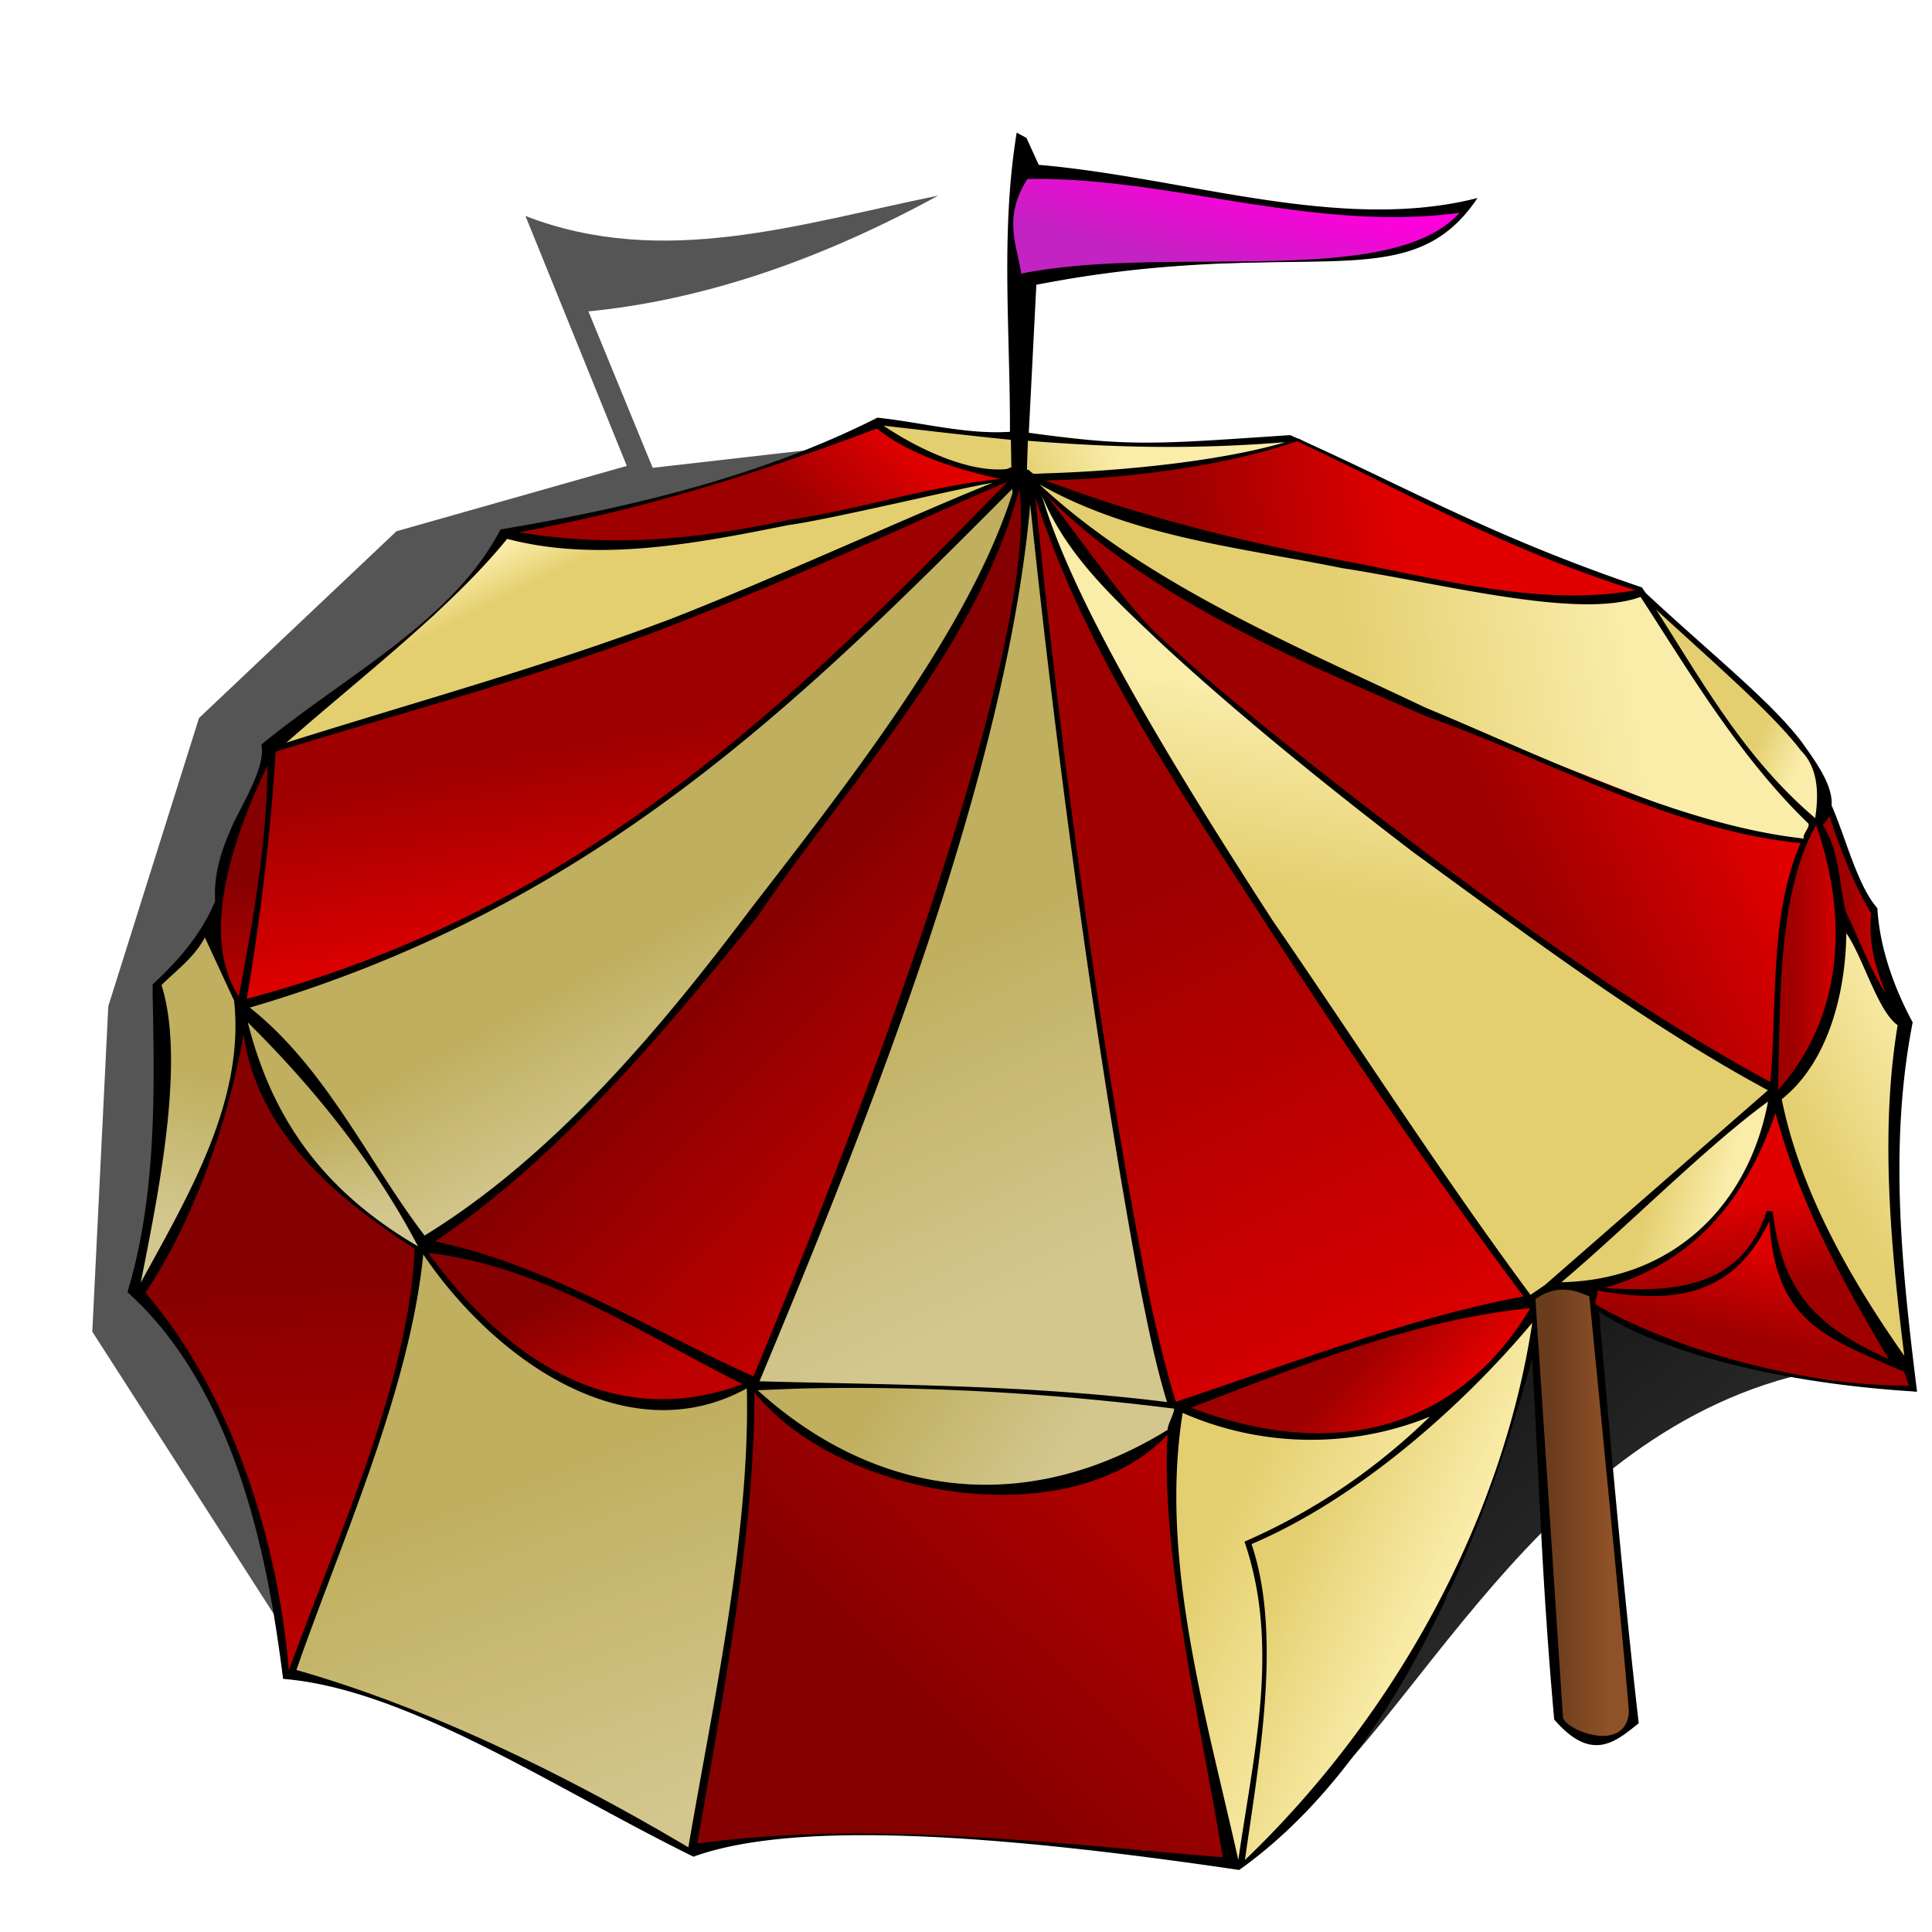 <svg xmlns="http://www.w3.org/2000/svg" xmlns:xlink="http://www.w3.org/1999/xlink" viewBox="0 0 128 128" version="1.0"><defs><linearGradient id="u" y2="94.227" xlink:href="#b" gradientUnits="userSpaceOnUse" x2="91.676" gradientTransform="translate(3.287 -.173)" y1="89.903" x1="86.789"/><linearGradient id="b"><stop offset="0" stop-color="#9e0000"/><stop offset="1" stop-color="#e00000"/></linearGradient><linearGradient id="e" y2="11.243" gradientUnits="userSpaceOnUse" x2="75.416" gradientTransform="translate(3.287 -.173)" y1="17.427" x1="73.859"><stop offset="0" stop-color="#c223c2"/><stop offset="1" stop-color="#ff00dc"/></linearGradient><linearGradient id="f" y2="100.45" gradientUnits="userSpaceOnUse" x2="103.26" gradientTransform="translate(3.287 -.173)" y1="100.45" x1="99.373"><stop offset="0" stop-color="#6a3c1d"/><stop offset="1" stop-color="#8f5127"/></linearGradient><linearGradient id="g" y2="28.881" xlink:href="#a" gradientUnits="userSpaceOnUse" x2="69.968" gradientTransform="translate(3.287 -.173)" y1="31.741" x1="64.086"/><linearGradient id="h" y2="28.281" xlink:href="#b" gradientUnits="userSpaceOnUse" x2="55.066" gradientTransform="translate(3.287 -.173)" y1="33.866" x1="49.851"/><linearGradient id="i" y2="31.914" xlink:href="#b" gradientUnits="userSpaceOnUse" x2="89.081" gradientTransform="translate(3.287 -.173)" y1="34.076" x1="75.243"/><linearGradient id="j" y2="39.438" xlink:href="#a" gradientUnits="userSpaceOnUse" x2="103.7" gradientTransform="translate(3.287 -.173)" y1="42.465" x1="85.103"/><linearGradient id="k" y2="51.114" xlink:href="#a" gradientUnits="userSpaceOnUse" x2="115.72" gradientTransform="translate(3.287 -.173)" y1="49.816" x1="112.86"/><linearGradient id="l" y2="50.162" xlink:href="#b" gradientUnits="userSpaceOnUse" x2="111.22" gradientTransform="translate(3.287 -.173)" y1="56.908" x1="97.038"/><linearGradient id="m" y2="63.827" xlink:href="#b" gradientUnits="userSpaceOnUse" x2="119.25" gradientTransform="translate(3.287 -.173)" y1="63.827" x1="115.31"/><linearGradient id="n" y2="71.005" xlink:href="#a" gradientUnits="userSpaceOnUse" x2="125.41" gradientTransform="translate(3.287 -.173)" y1="75.935" x1="116.41"/><linearGradient id="o" y2="60.441" xlink:href="#b" gradientUnits="userSpaceOnUse" x2="122.52" gradientTransform="translate(3.287 -.173)" y1="60.441" x1="119.18"/><linearGradient id="p" y2="47.611" xlink:href="#a" gradientUnits="userSpaceOnUse" x2="87.611" gradientTransform="translate(3.287 -.173)" y1="59.978" x1="85.535"/><linearGradient id="q" y2="81.384" xlink:href="#a" gradientUnits="userSpaceOnUse" x2="110.27" gradientTransform="translate(3.287 -.173)" y1="80.173" x1="105.77"/><linearGradient id="r" y2="79.005" xlink:href="#b" gradientUnits="userSpaceOnUse" x2="116.76" gradientTransform="translate(3.287 -.173)" y1="84.973" x1="117.45"/><linearGradient id="s" y2="82.811" xlink:href="#b" gradientUnits="userSpaceOnUse" x2="113.56" gradientTransform="translate(3.287 -.173)" y1="88.692" x1="112.26"/><linearGradient id="t" y2="94.054" xlink:href="#b" gradientUnits="userSpaceOnUse" x2="90.724" gradientTransform="translate(3.287 -.173)" y1="59.459" x1="73.168"/><linearGradient id="a"><stop offset="0" stop-color="#e3cf6f"/><stop offset="1" stop-color="#faeca9"/></linearGradient><linearGradient id="v" y2="107.94" xlink:href="#a" gradientUnits="userSpaceOnUse" x2="88.043" gradientTransform="translate(3.287 -.173)" y1="102.49" x1="76.541"/><linearGradient id="w" y2="106.98" xlink:href="#a" gradientUnits="userSpaceOnUse" x2="91.503" gradientTransform="translate(3.287 -.173)" y1="102.57" x1="82.076"/><linearGradient id="x" y2="83.099" xlink:href="#a" gradientUnits="userSpaceOnUse" x2="70.534" gradientTransform="translate(3.287 -.173)" y1="61.974" x1="60.413"/><linearGradient id="y" y2="98.125" xlink:href="#a" gradientUnits="userSpaceOnUse" x2="66.203" gradientTransform="translate(3.287 -.173)" y1="91.23" x1="55.685"/><linearGradient id="z" y2="94.633" xlink:href="#b" gradientUnits="userSpaceOnUse" x2="76.544" gradientTransform="translate(3.287 -.173)" y1="114.43" x1="56.922"/><linearGradient id="A" y2="71.52" xlink:href="#b" gradientUnits="userSpaceOnUse" x2="64.7" gradientTransform="translate(3.287 -.173)" y1="57.466" x1="50.205"/><linearGradient id="B" y2="93.175" xlink:href="#b" gradientUnits="userSpaceOnUse" x2="35.797" gradientTransform="translate(3.287 -.173)" y1="86.237" x1="32.615"/><linearGradient id="C" y2="120.97" xlink:href="#a" gradientUnits="userSpaceOnUse" x2="40.128" gradientTransform="translate(3.287 -.173)" y1="97.55" x1="31.201"/><linearGradient id="D" y2="73.906" xlink:href="#a" gradientUnits="userSpaceOnUse" x2="41.366" gradientTransform="translate(3.287 -.173)" y1="64.184" x1="36.062"/><linearGradient id="E" y2="81.419" xlink:href="#a" gradientUnits="userSpaceOnUse" x2="19.269" gradientTransform="translate(3.287 -.173)" y1="74.967" x1="17.678"/><linearGradient id="F" y2="111.29" xlink:href="#b" gradientUnits="userSpaceOnUse" x2="17.589" gradientTransform="translate(3.287 -.173)" y1="83.408" x1="15.601"/><linearGradient id="G" y2="80.889" xlink:href="#a" gradientUnits="userSpaceOnUse" x2="7.601" gradientTransform="translate(3.287 -.173)" y1="71.255" x1="10.165"/><linearGradient id="H" y2="66.835" xlink:href="#b" gradientUnits="userSpaceOnUse" x2="10.96" gradientTransform="translate(3.287 -.173)" y1="58.615" x1="10.96"/><linearGradient id="I" y2="62.416" xlink:href="#b" gradientUnits="userSpaceOnUse" x2="37.742" gradientTransform="translate(3.287 -.173)" y1="49.423" x1="35.532"/><linearGradient id="J" y2="36.695" xlink:href="#a" gradientUnits="userSpaceOnUse" x2="29.433" gradientTransform="translate(3.287 -.173)" y1="39.523" x1="30.848"/><linearGradient id="d" y2="103.34" gradientUnits="userSpaceOnUse" x2="105.89" gradientTransform="translate(3.287 -.173)" y1="91.849" x1="96.608"><stop offset="0" stop-color="#1a1a1a"/><stop offset="1" stop-color="#2b2b2b"/></linearGradient><filter id="c"><feGaussianBlur stdDeviation="1.934"/></filter></defs><g fill-rule="evenodd"><path d="M18.843 108.03L6.115 88.229l1.06-21.567 6.011-19.092 13.081-12.374 15.26-4.329-6.712-16.557c9.115 3.532 18.23.499 27.345-1.352-8.207 4.487-15.91 6.957-23.175 7.673l4.257 10.363 12.724-1.455 48.434 15.91-25.807 36.063-42.78 12.374-16.97 14.144z" filter="url(#c)" fill-opacity=".667"/><path d="M86.725 119.34c8.202-7.09 17.405-27.471 37.125-28.99l-23.69-17.501-24.218 18.208 10.783 28.283z" fill="url(#d)"/><path d="M67.892 11.07l4.238.433L80 12.8l7.611 1.124 4.497.26 5.276-.606-2.249 2.163-3.373 1.037-5.362.519-6.4.173-6.141.433-6.573 1.211-.345-2.595.086-2.422.865-3.027z" fill="url(#e)"/><path d="M101.45 85.968l1.73 27.332.17.86 2.16 1.3.95-.35 1.39-.52.52-.6-1.47-14.185-1.47-14.183-1.47-.519-1.3.259-1.21.606z" fill="url(#f)"/><path d="M58.292 27.935l1.124 1.124 1.643.779 2.509.865 3.718.865 2.682-.173 6.227-.26 4.583-.605 2.508-.519 2.682-.952-1.038-.173-5.449.519h-5.535s-5.622-.864-6.746-.605-5.016-.519-5.362-.519-3.373-.432-3.546-.346z" fill="url(#g)"/><path d="M33.816 35.2l4.238-.778 4.93-1.211 5.362-1.47 3.978-1.471 5.968-2.162.951.865 3.287 1.557 4.67 1.211-3.286.691-6.66 1.211-4.67.865-4.67.865-5.363.865s-4.583 0-5.189-.26c-.605-.259-3.373-.432-3.546-.778z" fill="url(#h)"/><path d="M68.584 31.741l3.113-.346 4.065-.173 3.633-.519 3.113-.606 3.546-1.038 2.076 1.125 8.648 4.151 8.652 3.546 3.46 1.297-1.82.606-4.67-.26s-5.622-.692-5.968-.692-10.291-1.902-10.291-1.902l-11.936-2.595-5.621-2.594z" fill="url(#i)"/><path d="M69.103 31.914l7.005 2.508 8.476 2.162 10.724 1.902 4.497.865 4.675.433 4.58-.519.86 1.816 3.46 5.449 3.38 4.411 3.54 3.373-.69 1.383-3.98-.605-9.08-2.768-11.934-5.102-12.54-5.881-8.13-4.844-2.595-2.075-2.94-2.249.692-.259z" fill="url(#j)"/><path d="M109.23 39.697s2.86 2.335 3.38 3.2c.51.865 4.58 3.806 4.58 3.806l2.85 3.719.87 2.594-.35 1.557s-1.99-1.384-2.51-1.989c-.51-.606-4.75-6.227-4.75-6.227l-3.38-5.276-.69-1.384z" fill="url(#k)"/><path d="M68.757 32.173l2.94 4.843 4.065 4.238 3.546 3.46 8.13 6.486 8.303 6.486 7.869 5.709 8.04 5.448 5.8 3.46.17-5.189.52-5.882.78-3.891.78-1.644c-2.58-.236-5.01-.774-7.35-1.47l-10.38-4.065s-11.159-4.497-12.284-5.103c-1.124-.605-10.983-5.621-10.983-5.621l-5.362-3.373-3.892-3.2-.692-.692z" fill="url(#l)"/><path d="M120.22 54.314l-1.04 2.335-1.13 4.583-.34 6.054-.09 5.363 1.9-1.73 2.08-4.843.43-4.844-.69-4.67-1.12-2.248z" fill="url(#m)"/><path d="M122.03 60.886l1.56 2.941 1.47 2.768 1.12 1.47-.69 7.524.17 6.833.96 8.216-2.25-2.768-5.62-10.724-1.13-4.411 1.13-1.038 1.99-3.027 1.21-4.151.08-3.633z" fill="url(#n)"/><path d="M121.77 60.454l1.3 2.162 1.73 3.633s1.3 1.47.95.519c-.34-.952-1.38-3.806-1.38-3.806l-.09-2.681-1.47-2.422-1.64-4.41-.61 1.21.78 2.249.43 3.546z" fill="url(#o)"/><path d="M68.324 32.259l1.211 1.038 2.335 3.719 2.854 3.373 2.422 2.335 5.449 4.757 11.762 9.254 7.953 5.795 11.51 7.524 3.89 2.508-2.6 1.47-4.23 4.065-6.14 5.362-2.43 1.99-1.12.692L89.081 68.67 75.503 47.308l-5.189-10.032-1.99-5.017z" fill="url(#p)"/><path d="M102.49 85.362l3.2-2.94 3.72-3.027 3.89-3.546 4.06-3.287-.26 1.47-1.21 3.546L114.16 80l-1.47 1.643-2.77 1.989-4.23 1.557-3.2.173z" fill="url(#q)"/><path d="M105.17 85.276l2.94-.952 2.77-1.21 2.42-2.076 2.25-2.768 2.24-5.275.87 3.373 2.59 6.227 4.76 7.956-2.77-1.124-3.8-2.941s-1.13-1.816-1.39-2.162-.77-3.805-.77-3.805l-.61 1.211-1.38 2.075-3.38 1.557-3.37.346-3.37-.432z" fill="url(#r)"/><path d="M105.6 85.449l3.03.173 3.46-.26 2.76-1.297 1.65-1.989.69-1.557.39 1.859.73 2.465 1.65 2.335 1.64 1.471 2.34 1.124 2.5 1.038.52 1.384-3.37-.433-5.1-.692-4.15-1.038-5.28-1.816-3.46-1.643v-1.124z" fill="url(#s)"/><path d="M68.67 32.346l1.989 5.795 7.006 12.886 9.34 14.443 14.445 20.757-7.18 1.384-8.821 3.027-6.919 2.335h-1.125L75.07 81.989l-3.459-21.967-2.854-23.092-.519-4.152.432-.432z" fill="url(#t)"/><path d="M78.616 92.886l3.719-1.383 7.265-2.249 4.93-1.557 6.75-1.297.26.605-.7 1.038-3.37 3.892-2.854 1.643-3.2 1.125-4.757.605s-4.151-.519-4.67-.692-3.2-1.124-3.2-1.124l-.173-.606z" fill="url(#u)"/><path d="M77.924 93.232l-.346 2.509.173 5.539.519 5.27 2.422 13.06.778 3.98.865-.17.779-6.32.691-6.14-.086-4.06-1.124-4.67 1.729-.78 3.806-1.991 6.659-5.016L96 92.973l-2.508 1.038-3.2.865s-3.633.259-3.978.259c-.346 0-4.325-.519-4.325-.519l-4.065-1.384z" fill="url(#v)"/><path d="M96.432 92.541l-2.075 1.989-3.027 2.681-2.768 1.903-3.373 1.816-2.681 1.3.865 2.33.346 3.38.086 3.54-.778 5.62-.865 6.4.865-.43 5.449-5.71s6.573-9.86 6.14-9.6c-.432.26 1.298-2.07 1.298-2.07l1.47-3.55 1.902-5.189 1.644-5.362.69-2.681v-2.076l-.95 1.557-4.238 4.152z" fill="url(#w)"/><path d="M68.075 32.191l.619 2.21.972 9.722 2.563 20.153 2.475 15.026 2.033 10.253.884 3.447s-4.684-.442-5.038-.442-10.253-.707-10.253-.707l-9.634-.088h-2.917l4.508-10.872 6.54-16.882 4.331-14.231 1.68-7.336.795-5.48.177-3.447.265-1.326z" fill="url(#x)"/><path d="M49.956 91.941l4.507-.088h7.955l6.453.442 6.629.53 2.74.354-.619 1.326-1.768 1.591-5.391 2.033-4.95.618-5.038-.707-4.773-1.856-3.889-2.21-1.856-2.033z" fill="url(#y)"/><path d="M45.713 122.52l1.878-10.12 1.503-9.5.508-6.716.177-4.419 1.591 1.679 4.066 2.652 4.065 1.591 4.332 1.06h4.861l6.894-2.298 2.298-2.033-.265 2.829.177 3.185.353 4.86 1.238 7.42 2.21 10.96-5.746-1.06-5.48-.35-5.303-.44-6.01-.27h-5.215l-5.657.53-2.475.44z" fill="url(#z)"/><path d="M67.722 31.749l.265 2.21-.354 3.093-.884 6.011-4.066 14.849-5.214 15.203-7.248 18.561-3.182-1.679-6.806-3.271-6.187-2.651-5.569-1.326v-.442l6.187-4.861 7.16-6.983 8.573-10.518 7.955-10.518 6.011-9.723 2.298-4.95.707-2.386.354-.619z" fill="url(#A)"/><path d="M28.124 82.661l4.861 1.06 5.657 2.21 5.038 2.652 6.364 3.005-.53.353-3.182 1.061-4.862-.265-5.126-1.68s-3.271-2.74-4.066-3.093c-.796-.354-3.447-4.154-3.447-4.154l-.707-1.149z" fill="url(#B)"/><path d="M27.77 82.395l-.53 4.42-.707 3.27-1.768 6.187-5.569 14.758 2.033.27 4.773 1.59 7.69 3.27 7.16 3.89 4.949 2.74 1.591-8.75 1.326-8.31.619-5.66.442-8.305-1.591.707-4.95.53-4.861-1.061-3.006-1.679-3.27-2.74-2.917-3.27-1.414-1.857z" fill="url(#C)"/><path d="M16.191 66.574l5.215-1.591 7.867-3.094 7.159-3.8 8.22-5.657 9.546-7.602 6.187-6.098 6.806-6.718.354.177-1.149 2.917-3.536 7.336-5.303 7.866-7.248 9.635-6.629 8.397-6.718 7.071-5.922 4.861-3.005 2.21-4.508-7.071-5.126-6.364-2.21-2.475z" fill="url(#D)"/><path d="M16.456 67.193l4.155 3.712 2.563 4.243 3.182 4.507 1.768 3.271-2.829-1.68-4.95-4.419-3.447-5.834-.795-3.093.353-.707z" fill="url(#E)"/><path d="M9.032 85.312l1.944-2.651 2.21-4.773 1.237-3.271c.932-2.373 1.365-4.579 1.591-6.717l.973 3.535 1.944 3.271 3.094 3.712 2.828 2.475 2.829 1.856-.531 5.303-2.74 9.546-5.391 13.522-.707-5.57-2.299-8.482-3.005-6.541-3.977-5.215z" fill="url(#F)"/><path d="M10.092 65.336l2.387-2.032 1.414-2.033.53 1.944 1.326 3.271.265 1.944-.442 2.652-1.325 4.508-3.094 6.894-1.944 3.182-.354-.442 1.06-4.95.884-7.778-.707-7.16z" fill="url(#G)"/><path d="M15.926 66.662l1.503-8.927.618-7.513h-.353l-1.149 2.563-1.414 3.801-.708 2.563-.176 3.447.707 2.122.972 1.944z" fill="url(#H)"/><path d="M17.782 49.869l9.016-2.917 16.794-5.392 13.611-5.657 6.541-2.917 3.094-1.237h.707l-2.298 2.033-8.044 8.043-10.253 8.927-6.717 4.862-6.629 4.066-6.718 3.093-4.419 1.856-4.331 1.326-2.298.531 1.06-4.243.531-5.127.442-4.861-.089-2.386z" fill="url(#I)"/><path d="M18.136 49.161s7.159-5.48 7.513-5.833c.353-.354 3.093-2.563 3.093-2.563l3.094-3.182 1.856-2.387 4.154.972 6.364-.176 6.364-.973 14.142-3.005 2.122-.177-2.564.884-10.783 4.773-8.308 3.447-8.486 3.094-13.965 4.243-4.596 1.325v-.442z" fill="url(#J)"/><path d="M68.075 32.191l.619 2.21.972 9.722 2.563 20.153 2.475 15.026 2.033 10.253.884 3.447s-4.684-.442-5.038-.442-10.253-.707-10.253-.707l-9.634-.088h-2.917l4.508-10.872 6.54-16.882 4.331-14.231 1.68-7.336.795-5.48.177-3.447.265-1.326z" fill-opacity=".157"/><path d="M49.956 91.941l4.507-.088h7.955l6.453.442 6.629.53 2.74.354-.619 1.326-1.768 1.591-5.391 2.033-4.95.618-5.038-.707-4.773-1.856-3.889-2.21-1.856-2.033z" fill-opacity=".157"/><path d="M45.713 122.52l1.878-10.12 1.503-9.5.508-6.716.177-4.419 1.591 1.679 4.066 2.652 4.065 1.591 4.332 1.06h4.861l6.894-2.298 2.298-2.033-.265 2.829.177 3.185.353 4.86 1.238 7.42 2.21 10.96-5.746-1.06-5.48-.35-5.303-.44-6.01-.27h-5.215l-5.657.53-2.475.44zM67.722 31.749l.265 2.21-.354 3.093-.884 6.011-4.066 14.849-5.214 15.203-7.248 18.561-3.182-1.679-6.806-3.271-6.187-2.651-5.569-1.326v-.442l6.187-4.861 7.16-6.983 8.573-10.518 7.955-10.518 6.011-9.723 2.298-4.95.707-2.386.354-.619z" fill-opacity=".157"/><path d="M28.124 82.661l4.861 1.06 5.657 2.21 5.038 2.652 6.364 3.005-.53.353-3.182 1.061-4.862-.265-5.126-1.68s-3.271-2.74-4.066-3.093c-.796-.354-3.447-4.154-3.447-4.154l-.707-1.149z" fill-opacity=".157"/><path d="M27.77 82.395l-.53 4.42-.707 3.27-1.768 6.187-5.569 14.758 2.033.27 4.773 1.59 7.69 3.27 7.16 3.89 4.949 2.74 1.591-8.75 1.326-8.31.619-5.66.442-8.305-1.591.707-4.95.53-4.861-1.061-3.006-1.679-3.27-2.74-2.917-3.27-1.414-1.857zM16.191 66.574l5.215-1.591 7.867-3.094 7.159-3.8 8.22-5.657 9.546-7.602 6.187-6.098 6.806-6.718.354.177-1.149 2.917-3.536 7.336-5.303 7.866-7.248 9.635-6.629 8.397-6.718 7.071-5.922 4.861-3.005 2.21-4.508-7.071-5.126-6.364-2.21-2.475z" fill-opacity=".157"/><path d="M16.456 67.193l4.155 3.712 2.563 4.243 3.182 4.507 1.768 3.271-2.829-1.68-4.95-4.419-3.447-5.834-.795-3.093.353-.707z" fill-opacity=".157"/><path d="M9.032 85.312l1.944-2.651 2.21-4.773 1.237-3.271c.932-2.373 1.365-4.579 1.591-6.717l.973 3.535 1.944 3.271 3.094 3.712 2.828 2.475 2.829 1.856-.531 5.303-2.74 9.546-5.391 13.522-.707-5.57-2.299-8.482-3.005-6.541-3.977-5.215z" fill-opacity=".157"/><path d="M10.092 65.336l2.387-2.032 1.414-2.033.53 1.944 1.326 3.271.265 1.944-.442 2.652-1.325 4.508-3.094 6.894-1.944 3.182-.354-.442 1.06-4.95.884-7.778-.707-7.16z" fill-opacity=".157"/><path d="M15.926 66.662l1.503-8.927.618-7.513h-.353l-1.149 2.563-1.414 3.801-.708 2.563-.176 3.447.707 2.122.972 1.944z" fill-opacity=".157"/></g><path d="M67.359 8.784c-1.081 6.608-.423 13.216-.448 19.824-2.928.188-5.852-.629-8.781-.937-7.386 3.74-15.939 5.896-24.969 7.406-3.14 6.053-10.271 9.677-15.843 14.25.267 1.318-.902 3.323-1.813 5.125-.749 1.648-1.37 3.318-1.25 5.25-.975 2.341-2.644 4.13-4.156 5.531.141 6.771.323 13.84-1.656 20.375 7.631 6.845 9.477 19.082 10.312 25.622 8.248.67 17.974 7.25 27.188 11.78 6.68-2.42 19.964-1.51 36.156.88 10.005-7.12 15.969-21.25 19.41-33.907.51 8.9.63 14.607 1.46 23.937 2.49 2.89 4.06 1.48 5.6.25-1-8.75-1.85-18.357-2.63-27.28 3.02 2.106 10.4 4.67 21.07 5.312-1-8.077-1.89-16.277-.29-24.469-1.23-2.28-2.18-4.915-2.34-7.562-1.32-1.513-2.07-4.595-3.03-6.813.09-1.396-1.12-2.977-1.97-4.187-2.05-2.707-5.93-5.775-10.34-9.875a8.72 8.72 0 01-.25-.375c-10.196-3.462-15.734-6.737-23.315-10.094-8.837.594-10.572.786-17.313-.156l.5-9.813c17.81-3.406 24.584 1.181 29.229-5.74-9.08 2.328-19.361-1.362-29.072-2.197l-.813-1.783-.646-.354zm.709 3.074c9.359-.167 18.877 3.557 28.625 2.244-4.58 5.099-19.357 2.066-29.036 4.027-.282-1.941-1.226-3.69.411-6.271zm-9.532 16.344c2.805.317 5.291.621 8.438.938l.031 1.812-.312.125c-2.456.246-5.779-1.27-8.157-2.875zm-.437.188c2.313 1.888 5.92 2.852 8.19 3.343-4.77.466-9.3 2.028-14.044 2.713-6.525 1.412-12.138 1.777-17.865.819 9.263-1.716 16.989-4.354 23.719-6.875zm10 .812c5.51.437 10.72.602 17.062.094-4.486 1.322-11.257 1.925-15.812 2.062l-.719.032c-.052.001-.104-.002-.156 0a1.835 1.835 0 01-.344-.282l-.094.032.063-1.938zm17.844.031c7.007 3.274 13.433 7.038 22.407 9.875-6.23 1.109-12.927-.744-19.064-1.906-6.816-1.266-13.539-2.919-20.024-5.374 4.987-.082 11.701-.881 16.681-2.595zM67.068 32.39c-.014.131.032.158 0 .312-2.842 8.943-10.792 19.064-17.36 27.552-5.806 7.712-12.898 16.278-21.578 21.604-3.759-4.924-6.498-11.059-11.577-15.103C39.428 60.048 53.022 46.49 67.068 32.39zm-.331-.458C53.116 45.906 38.903 60.214 16.349 66.171c.894-5.25 1.6-11.119 1.912-16.369 8.678-2.683 17.567-5.01 26.035-8.283 10.119-3.92 19.4-8.373 22.441-9.587zm2.13.158c6.228 3.5 13.13 4.149 20.055 5.55 6.637 1.024 15.668 3.422 19.768 1.906 3.22 4.95 6.55 10.602 11.1 14.996.21.196-.47.83-.26 1.018-8.27-.9-17.39-5.488-25.112-8.687-8.548-4.071-18.504-8.205-25.551-14.783zm-3.084-.109c-4.532 1.79-14.94 6.544-21.389 9.042-8.178 3.095-17.077 5.543-25.42 8.179 4.916-4.326 10.862-8.86 14.625-13.5 5.924 1.552 12.334.353 18.594-.906 3.037-.425 11.069-2.385 13.59-2.815zm1.748.428c1.333 9.987-9.712 39.881-17.615 58.782-6.632-2.986-13.729-7.428-21.097-8.942 8.324-5.642 15.147-13.815 21.405-21.578 6.029-8.909 14.426-17.598 17.307-28.262zm1.502.432c1.626 3.948 4.71 6.76 7.753 9.642 4.687 4.372 10.807 9.368 16.875 14 7.489 5.439 15.299 11.34 23.469 15.75L102.35 85.14l-.95.649c-5.896-7.956-11.441-16.602-17.055-24.759-5.821-8.994-13.155-20.734-15.312-28.189zm-.438.105c3.322 10.323 9.519 19.314 15.348 28.35 5.44 8.352 11.013 16.621 16.997 24.594-7.56 1.412-15.476 4.465-23.038 6.983-.784-2.566-1.462-5.48-1.99-8.108-3.155-16.351-5.649-35.255-7.317-51.819zm.67-.196c6.937 6.957 16.489 10.905 25.365 14.765 8.07 2.847 16 7.478 24.66 8.343-2.07 4.815-1.53 10.59-2 15.828-8.18-4.428-15.8-9.895-23.212-15.485-6.051-4.619-12.754-9.837-17.4-14.171-2.214-2.066-6.023-7.616-7.413-9.28zm-1.01.668c1.63 15.751 4.335 35.972 7.219 51.534.526 2.666 1.05 5.337 1.844 7.938-9-1.131-18-1.137-27-1.375 7.456-17.843 16.369-40.384 17.937-58.097zm41.465 6.972c4.02 3.693 7.77 6.934 9.6 9.343 1.23 1.224 1.15 3.095.94 4.469-4.69-3.983-7.44-8.984-10.54-13.812zM17.724 50.733c-.042 5.093-.937 10.189-1.906 15.282-2.807-4.295.035-11.442 1.906-15.282zm103.47 3.313c.78 2.253 1.54 4.421 2.78 6.469-.21 1.875.27 3.611.97 5.312-1.04-1.588-1.79-3.634-2.65-5.406-.48-1.923-.37-3.927-1.53-5.75.19-.202.34-.405.43-.625zm-3.4 18.187c.19-5.365-.12-12.976 2.53-17.562 2.06 5.884 1.95 12.535-2.53 17.562zm4.53-10.406c1.11 1.593 2.08 5.17 3.4 6.094-1.15 6.941-.5 14.382.44 21.906-3.66-5.208-6.9-10.961-8.12-17 3.14-2.493 4.24-7.191 4.28-11zm-108.75.281l1.937 4.188c.717 6.687-3.075 12.975-6.187 18.687 1.118-5.679 2.996-14.623 1.375-19.718.998-.995 2.153-1.808 2.875-3.157zm2.843 5.625c4.396 4.367 8.297 9.184 11.282 14.844-5.991-3.503-9.591-8.123-11.282-14.844zm-.281.782c.952 6.604 6.254 10.953 11.344 14.218-.41 8.968-5.186 19.197-8.344 27.937-.655-8.03-3.524-18.057-9.5-25.03 3.225-4.816 5.511-11.397 6.5-17.125zm101 4.468c-1.26 6.747-6.16 11.803-13.69 11.969 4.3-3.628 9.64-9.03 13.69-11.969zm.5.75c1.62 6.176 4.74 11.675 7.5 16.313-4.75-2.132-7.04-4.365-7.69-9.781l-.4-.032c-1.63 5.108-6.17 5.429-10.72 5.094 6.62-1.915 9.57-6.66 11.31-11.594zm-.41 7.157c.4 6.689 3.63 7.689 8.85 9.968.22.117.28.84.44.938-6.63.085-15.43-2.278-20.75-5.344-.26-.145.26-.85 0-.969 5.49 1.021 9.18.179 11.46-4.593zm-88.84 2.125c7.548.848 14.128 5.358 20.813 8.687-8.799 3.27-15.947-1.96-20.813-8.687zm-.344.093c4.711 6.979 13.528 13.224 21.438 8.875.225 9.697-2.266 20.957-3.875 30.407-7.787-4.62-16.954-9.18-25.969-11.75 2.973-8.51 7.519-18.567 8.406-27.532zm75.254 2.344c.8-.075 1.48.214 2 .438 0 0 2.66 27.06 2.62 27.56-.23 2.84-4.46 1.09-4.37.25l-1.82-27.623c.56-.41 1.08-.58 1.57-.625zm-1.91 1.219c-4.709 7.865-12.774 10.286-22.469 6.594 7.329-2.835 14.988-5.878 22.469-6.594zm.13.969c-1.996 13.17-9.164 26.13-19.036 35.59.876-6.29 2.509-14.83.437-20.93 6.894-2.928 13.805-8.942 18.599-14.66zm-44.911 4.312c7.052.005 14.329.508 21.187 1.375-.009.355-.435 1.049-.437 1.406-9.265 5.717-19.22 4.58-27.156-2.625 1.12-.049 2.267-.102 3.406-.125.997-.02 1.993-.032 3-.031zm-6.625.281c5.635 7.046 20.965 9.637 27.375 2.813-.461 8.094 2.177 18.974 3.656 28.004-11.426-.94-23.336-2.46-34.812-.91 1.543-9.05 3.817-20.38 3.781-29.907zm28.375 1.375c5.239 2.3 11.185 2.365 16.375.25-3.396 3.303-7.386 6.142-12.281 8.282 2.384 6.91.589 14.09-.407 21.09-2.14-9.61-5.241-19.9-3.687-29.622z"/></svg>